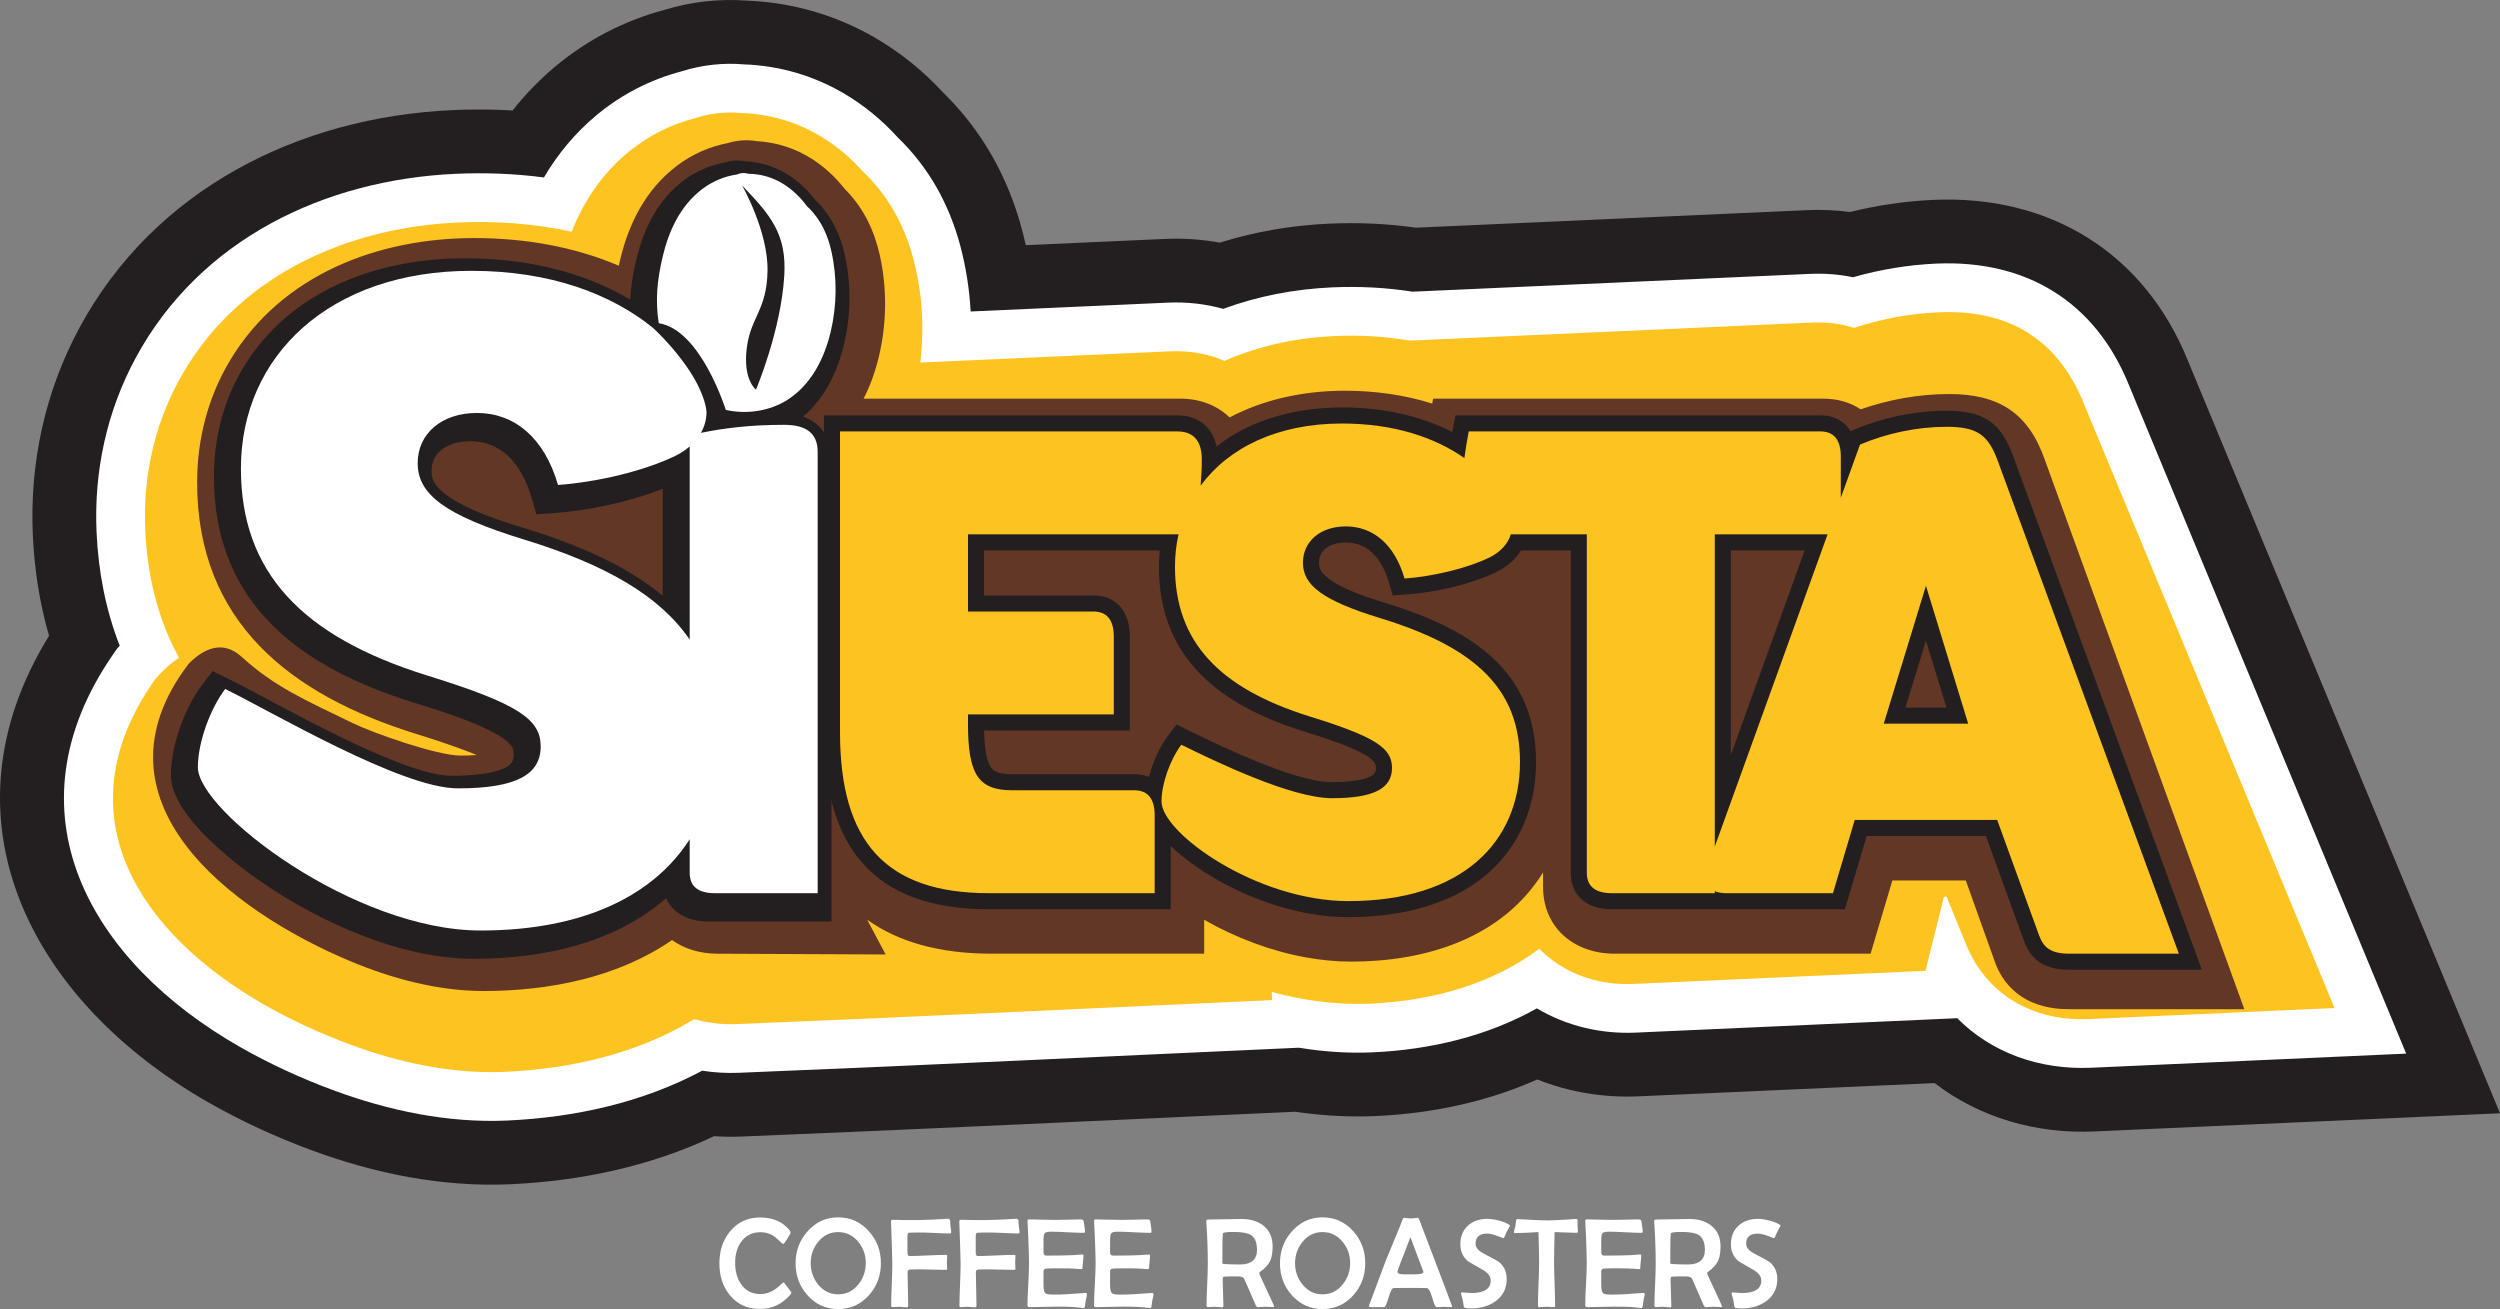 <?xml version="1.0" encoding="UTF-8" standalone="no"?> <svg xmlns:xlink="http://www.w3.org/1999/xlink" xmlns="http://www.w3.org/2000/svg" fill="none" fill-rule="evenodd" stroke="black" stroke-width="0.501" stroke-linejoin="bevel" stroke-miterlimit="10" font-family="Times New Roman" font-size="16" style="font-variant-ligatures:none" overflow="visible" width="225pt" height="117.815pt" viewBox="0 -117.75 225 117.815"><rect x="0" y="-117.75" width="225" height="117.815" fill="#808080" stroke="none"/><defs> </defs><g id="Layer 1" transform="scale(1 -1)"><g id="Group" stroke="none"><path d="M 46.135,107.809 C 47.286,109.27 48.586,110.61 50.025,111.808 C 52.868,114.173 56.2,115.9 59.772,116.853 C 62.197,117.603 64.761,117.887 67.291,117.689 C 71.34,117.525 75.289,116.377 78.79,114.332 C 81.069,113.002 83.131,111.328 84.915,109.386 C 88.367,106.012 90.701,101.839 91.954,97.183 C 92.087,96.687 92.209,96.187 92.321,95.686 L 104.864,96.247 C 106.509,96.321 108.163,96.212 109.782,95.913 C 112.967,96.913 116.287,97.473 119.622,97.622 C 122.229,97.739 124.848,97.626 127.432,97.259 L 162.672,98.838 C 163.949,98.895 165.23,98.839 166.496,98.668 C 168.95,99.276 171.464,99.648 173.989,99.761 C 184.442,100.229 192.972,95.027 196.9,85.312 L 225,17.555 L 188.475,15.919 C 183.29,15.686 178.182,17.147 174.112,20.273 L 147.467,19.079 C 144.357,18.939 141.235,19.449 138.354,20.597 C 133.79,18.563 128.802,17.529 123.815,17.306 C 121.588,17.206 119.352,17.317 117.143,17.614 C 116.955,17.64 116.766,17.667 116.578,17.694 C 100.041,16.954 83.563,16.138 66.74,15.461 C 65.915,15.429 65.088,15.439 64.265,15.495 C 58.544,12.773 52.212,11.449 45.899,11.166 C 39.805,10.893 33.722,12.129 28.023,14.236 C 24.821,15.42 21.705,16.852 18.739,18.545 C 2.773,27.658 -5.768,44.019 4.414,60.529 C 3.561,63.476 3.092,66.521 2.954,69.598 C 2.663,76.094 4.058,82.525 7.153,88.255 C 13.889,100.726 26.901,107.222 40.746,107.842 C 42.541,107.923 44.341,107.914 46.135,107.809 Z" fill="#231f20" marker-start="none" marker-end="none"></path><path d="M 10.774,59.635 C 9.503,62.886 8.848,66.329 8.69,69.855 C 8.445,75.314 9.603,80.709 12.204,85.526 C 17.975,96.21 29.205,101.577 41.003,102.106 C 43.655,102.225 46.323,102.126 48.956,101.779 C 50.197,103.898 51.774,105.793 53.698,107.394 C 55.931,109.252 58.553,110.602 61.364,111.335 C 63.16,111.905 65.069,112.118 66.947,111.956 C 70.098,111.847 73.171,110.965 75.895,109.374 C 77.724,108.306 79.371,106.956 80.791,105.387 C 83.568,102.715 85.409,99.407 86.409,95.691 C 86.934,93.74 87.249,91.733 87.356,89.716 L 105.121,90.512 C 106.802,90.587 108.481,90.405 110.092,89.953 C 113.223,91.111 116.546,91.737 119.879,91.886 C 122.301,91.994 124.737,91.876 127.133,91.498 L 162.93,93.102 C 164.215,93.159 165.509,93.061 166.769,92.799 C 169.203,93.492 171.72,93.912 174.246,94.025 C 182.324,94.386 188.556,90.633 191.596,83.113 L 216.557,22.924 L 188.218,21.654 C 183.514,21.444 179.211,23.025 176.151,26.112 L 147.21,24.814 C 144.085,24.675 140.967,25.412 138.319,26.998 C 133.842,24.479 128.682,23.271 123.558,23.042 C 121.672,22.957 119.779,23.053 117.909,23.305 C 117.571,23.35 117.233,23.401 116.896,23.456 C 99.965,22.698 83.532,21.884 66.509,21.199 C 65.402,21.154 64.291,21.215 63.197,21.387 C 57.827,18.512 51.699,17.173 45.642,16.902 C 40.322,16.664 34.986,17.783 30.015,19.622 C 27.109,20.696 24.276,21.996 21.585,23.532 C 8.091,31.233 0.337,44.656 10.213,58.908 L 10.522,59.353 L 10.774,59.635 Z" fill="#ffffff" marker-start="none" marker-end="none"></path><path d="M 62.479,26.028 C 57.4,22.926 51.353,21.549 45.446,21.284 C 40.724,21.073 35.947,22.104 31.536,23.735 C 28.86,24.725 26.237,25.927 23.759,27.341 C 12.678,33.666 5.416,44.293 13.819,56.41 L 13.972,56.632 L 14.152,56.833 C 14.752,57.504 15.41,58.081 16.107,58.548 C 14.341,61.79 13.271,65.598 13.072,70.051 C 12.863,74.719 13.839,79.322 16.064,83.441 C 21.088,92.743 30.953,97.265 41.2,97.724 C 44.628,97.877 48.094,97.631 51.45,96.895 C 52.525,99.626 54.167,102.078 56.504,104.022 C 58.272,105.494 60.355,106.556 62.584,107.12 C 63.899,107.554 65.302,107.71 66.68,107.576 C 69.145,107.51 71.551,106.831 73.684,105.586 C 75.169,104.719 76.499,103.615 77.641,102.331 C 79.905,100.193 81.368,97.545 82.174,94.551 C 82.997,91.491 83.21,88.267 82.823,85.121 L 105.317,86.13 C 107.02,86.206 108.688,85.924 110.209,85.271 C 113.311,86.638 116.691,87.352 120.075,87.504 C 122.345,87.606 124.631,87.483 126.87,87.095 L 163.126,88.72 C 164.406,88.777 165.672,88.624 166.874,88.244 C 169.317,89.046 171.882,89.528 174.442,89.643 C 180.697,89.923 185.173,87.297 187.545,81.432 L 210.108,27.026 L 188.021,26.036 C 182.93,25.808 178.599,28.275 176.792,33.135 L 175.189,37.056 L 174.954,37.045 L 173.291,30.374 L 147.013,29.196 C 143.654,29.046 140.62,30.226 138.541,32.366 C 134.287,29.169 128.854,27.67 123.362,27.424 C 121.736,27.351 120.106,27.435 118.495,27.652 C 117.142,27.834 115.79,28.111 114.456,28.472 L 114.488,27.739 C 98.129,27.006 82.559,26.234 66.332,25.582 C 65.027,25.529 63.722,25.671 62.479,26.028 Z" fill="#fdc321" marker-start="none" marker-end="none"></path><path d="M 77.725,81.871 L 106.221,81.871 C 108.049,81.871 109.566,81.243 110.662,80.183 C 113.789,81.834 117.403,82.584 121.025,82.584 C 123.694,82.584 126.369,82.228 128.897,81.428 L 128.983,81.871 L 164.087,81.871 C 165.404,81.871 166.541,81.521 167.462,80.91 C 170.011,81.803 172.751,82.287 175.433,82.287 C 179.846,82.287 182.54,80.614 184.018,76.412 L 201.99,26.925 L 186.152,26.925 C 182.941,26.925 180.4,28.387 179.416,31.53 L 176.921,38.508 L 170.312,38.508 L 168.353,31.917 L 145.327,31.917 C 141.707,31.917 138.873,34.21 138.873,37.955 L 138.873,39.228 C 135.191,33.304 128.315,31.205 121.619,31.205 C 120.254,31.205 118.89,31.339 117.548,31.581 C 114.399,32.149 111.204,33.348 108.375,34.97 L 108.375,31.917 L 89.275,31.917 C 84.549,31.917 80.826,32.982 78.044,34.979 L 79.708,31.848 L 64.585,31.917 C 63.014,31.917 61.59,32.349 60.483,33.145 C 55.654,29.805 49.487,28.559 43.507,28.559 C 39.385,28.559 35.205,29.693 31.427,31.286 C 20.669,35.822 7.636,45.746 16.979,58.008 C 18.319,59.381 20.049,60.184 21.74,58.642 C 24.73,55.915 27.45,54.761 31.737,52.674 C 33.67,51.734 39.356,49.747 41.456,49.747 C 41.763,49.747 42.316,49.757 42.915,49.795 C 40.961,50.607 38.291,51.439 37.422,51.709 C 26.153,55.213 17.742,61.755 17.742,74.332 C 17.742,78.21 18.707,81.983 20.705,85.316 C 25.332,93.035 34.005,96.324 42.686,96.324 C 47.143,96.324 51.63,95.571 55.694,93.833 C 55.724,93.979 55.756,94.125 55.789,94.269 C 56.563,97.62 58.127,100.71 60.914,102.825 C 62.269,103.854 63.849,104.56 65.518,104.876 C 66.352,105.135 67.239,105.194 68.105,105.047 C 69.883,104.947 71.604,104.397 73.106,103.427 C 74.222,102.707 75.195,101.801 76.013,100.76 C 76.054,100.72 76.095,100.679 76.136,100.637 C 77.738,98.985 78.692,96.996 79.187,94.764 C 79.849,91.778 79.807,88.628 79.098,85.655 C 78.785,84.34 78.332,83.061 77.725,81.871 Z" fill="#623726" marker-start="none" marker-end="none"></path><path d="M 109.49,77.575 C 112.632,80.037 116.723,81.08 120.768,81.08 C 124.196,81.08 127.66,80.435 130.704,78.865 C 130.725,78.976 130.745,79.087 130.767,79.198 L 130.994,80.368 L 163.83,80.368 C 165.123,80.368 166.026,79.818 166.554,78.946 L 166.834,79.065 C 169.433,80.17 172.348,80.783 175.177,80.783 C 178.428,80.783 180.036,79.821 181.164,76.749 L 198.169,30.472 L 186.242,30.472 C 184.247,30.472 182.848,31.168 182.152,33.087 L 178.734,42.508 L 168.002,42.508 L 166.044,35.917 L 145.069,35.917 C 142.983,35.917 141.368,36.987 141.368,39.203 L 141.368,68.215 L 136.894,68.215 C 136.38,67.378 135.6,66.724 134.704,66.284 C 132.36,65.135 129.119,64.427 126.511,64.241 L 125.344,64.157 L 125.019,65.282 C 124.466,67.202 123.294,68.927 121.125,68.927 C 119.967,68.927 118.711,68.433 118.711,67.107 C 118.711,66.968 118.725,66.829 118.761,66.694 C 119.179,65.147 123.363,63.892 124.635,63.503 C 131.988,61.25 138.244,57.649 138.244,49.178 C 138.244,46.778 137.715,44.423 136.518,42.33 C 133.435,36.938 127.204,35.205 121.362,35.205 C 120.161,35.205 118.961,35.324 117.78,35.537 C 114.302,36.165 110.738,37.659 107.819,39.648 C 107.103,40.136 106.195,40.816 105.366,41.61 L 105.366,35.917 L 89.018,35.917 C 78.467,35.917 74.155,41.658 74.155,51.849 L 74.155,80.368 L 105.964,80.368 C 107.927,80.368 109.128,79.249 109.49,77.575 Z M 103.408,47.836 C 103.77,49.219 104.414,50.61 105.169,51.6 L 105.889,52.545 L 106.955,52.022 C 109.087,50.977 111.233,49.961 113.441,49.084 C 115.205,48.382 117.975,47.358 119.878,47.358 C 120.613,47.358 123.319,47.417 123.752,48.22 C 123.819,48.344 123.835,48.505 123.835,48.643 C 123.835,48.74 123.828,48.842 123.8,48.935 C 123.462,50.094 118.402,51.592 117.43,51.894 C 109.96,54.216 104.302,58.377 104.302,66.751 C 104.302,67.24 104.325,67.728 104.373,68.215 L 88.564,68.215 L 88.564,64.16 L 98.399,64.16 C 100.616,64.16 101.685,62.545 101.685,60.458 L 101.685,52.006 L 88.569,52.006 C 88.59,50.854 88.71,49.018 89.394,48.453 C 89.809,48.111 90.589,48.07 91.097,48.07 L 102.08,48.07 C 102.58,48.07 103.023,47.988 103.408,47.836 Z M 173.336,60.092 L 171.491,54.067 L 175.182,54.067 L 173.336,60.092 Z M 155.777,49.816 L 162.423,68.215 L 155.777,68.215 L 155.777,49.816 Z" fill="#231f20" marker-start="none" marker-end="none"></path><path d="M 173.336,65.03 L 177.136,52.621 L 169.537,52.621 L 173.336,65.03 Z M 108.055,74.037 C 108.123,74.858 108.161,75.666 108.161,76.429 C 108.161,78.091 107.389,78.922 105.964,78.922 L 75.601,78.922 L 75.601,51.849 C 75.601,41.994 79.697,37.363 89.018,37.363 L 103.92,37.363 L 103.92,44.369 C 103.92,45.912 103.267,46.625 102.08,46.625 L 91.097,46.625 C 88.009,46.625 87.119,48.109 87.119,52.621 L 87.119,53.452 L 100.24,53.452 L 100.24,60.458 C 100.24,62.002 99.586,62.714 98.399,62.714 L 87.119,62.714 L 87.119,69.66 L 106.069,69.66 C 105.857,68.731 105.748,67.759 105.748,66.751 C 105.748,60.042 109.666,55.827 117.859,53.274 C 123.796,51.433 125.28,50.425 125.28,48.643 C 125.28,46.803 123.677,45.912 119.878,45.912 C 116.197,45.912 109.346,49.24 106.318,50.724 C 105.368,49.477 104.537,47.281 104.537,45.618 C 104.537,42.768 113.109,36.651 121.362,36.651 C 131.633,36.651 136.798,41.994 136.798,49.178 C 136.798,55.649 132.939,59.449 124.212,62.12 C 118.987,63.723 117.265,65.089 117.265,67.107 C 117.265,69.007 118.809,70.373 121.125,70.373 C 123.559,70.373 125.518,68.77 126.409,65.683 C 128.902,65.861 131.989,66.573 134.067,67.583 C 135.07,68.084 135.723,68.83 135.972,69.66 L 142.813,69.66 L 142.813,39.203 C 142.813,38.016 143.526,37.363 145.069,37.363 L 154.331,37.363 L 154.331,37.543 C 154.613,37.426 154.956,37.363 155.347,37.363 L 164.965,37.363 L 166.924,43.953 L 179.748,43.953 L 183.511,33.58 C 183.914,32.468 184.58,31.917 186.242,31.917 L 196.097,31.917 L 179.807,76.25 C 178.94,78.612 177.967,79.338 175.177,79.338 C 172.505,79.338 169.774,78.744 167.399,77.735 L 165.671,72.95 L 165.671,76.666 C 165.671,78.21 165.018,78.922 163.83,78.922 L 132.186,78.922 C 132.038,78.157 131.904,77.347 131.794,76.524 C 129.114,78.397 125.429,79.634 120.768,79.634 C 115.002,79.634 110.566,77.467 108.055,74.037 Z M 154.331,41.56 L 154.331,69.66 L 164.482,69.66 L 154.331,41.56 Z" fill="#fdc321" marker-start="none" marker-end="none"></path><path d="M 56.718,90.786 C 56.776,91.933 56.961,93.069 57.241,94.279 C 57.888,97.08 59.158,99.715 61.494,101.487 C 62.596,102.324 63.89,102.89 65.253,103.124 C 65.807,103.321 66.405,103.361 66.984,103.24 C 68.405,103.185 69.782,102.76 70.981,101.985 C 71.921,101.379 72.734,100.605 73.41,99.717 C 73.473,99.658 73.535,99.599 73.596,99.536 C 74.891,98.2 75.638,96.597 76.038,94.794 C 76.622,92.157 76.584,89.369 75.957,86.743 C 75.369,84.277 74.217,81.909 72.288,80.261 C 73.819,79.678 74.838,78.42 74.838,76.374 L 74.838,34.817 L 63.738,34.817 C 61.997,34.817 60.552,35.525 59.948,36.919 C 55.337,32.852 48.824,31.458 42.66,31.458 C 38.861,31.458 34.978,32.532 31.497,33.999 C 27.624,35.633 23.728,37.964 20.506,40.67 C 18.608,42.264 15.38,45.293 15.38,47.982 C 15.38,50.626 16.619,54.052 18.216,56.149 L 19.132,57.35 L 20.488,56.686 C 21.951,55.968 23.395,55.174 24.835,54.409 C 26.727,53.406 28.625,52.413 30.551,51.475 C 32.946,50.31 37.966,47.929 40.61,47.929 C 41.71,47.929 45.455,48.003 46.1,49.201 C 46.206,49.398 46.233,49.642 46.233,49.862 C 46.233,50.011 46.221,50.165 46.179,50.309 C 45.681,52.015 38.703,54.058 37.276,54.502 C 27.027,57.689 19.254,63.379 19.254,74.873 C 19.254,78.322 20.103,81.677 21.882,84.644 C 26.071,91.633 34.007,94.506 41.84,94.506 C 47.017,94.506 52.268,93.431 56.718,90.786 Z M 59.643,73.763 C 56.603,72.545 52.858,71.784 49.761,71.563 L 48.276,71.457 L 47.864,72.887 C 47.077,75.611 45.404,78.036 42.332,78.036 C 40.64,78.036 38.84,77.289 38.84,75.365 C 38.84,75.158 38.861,74.952 38.915,74.752 C 39.517,72.524 45.297,70.798 47.135,70.235 C 51.401,68.927 56.067,67.09 59.643,64.14 L 59.643,73.763 Z" fill="#231f20" marker-start="none" marker-end="none"></path><path d="M 73.59,77.082 C 73.59,78.744 72.581,79.516 70.562,79.516 C 67.468,79.516 65.111,79.212 63.083,78.791 C 63.414,79.377 63.587,80.014 63.587,80.665 C 63.587,80.665 63.565,82.043 62.109,84.297 C 60.674,86.518 58.787,88.224 58.732,88.273 C 54.967,91.304 49.515,93.375 42.43,93.375 C 29.719,93.375 21.683,85.749 21.683,75.581 C 21.683,66.314 27.095,60.492 38.411,56.966 C 46.612,54.424 48.662,53.03 48.662,50.57 C 48.662,48.027 46.448,46.797 41.2,46.797 C 36.115,46.797 24.451,53.692 20.268,55.742 C 18.956,54.02 17.808,50.986 17.808,48.69 C 17.808,44.754 31.851,34.005 43.249,34.005 C 52.586,34.005 58.868,37.202 62.072,42.216 L 62.072,39.203 C 62.072,38.016 62.784,37.363 64.328,37.363 L 73.59,37.363 L 73.59,77.082 Z M 65.321,80.857 C 67.201,80.438 69.263,80.74 70.881,81.772 C 73.009,83.13 74.189,85.488 74.759,87.877 C 75.32,90.232 75.356,92.739 74.832,95.104 C 74.507,96.572 73.922,97.874 72.865,98.964 C 72.788,99.042 72.709,99.114 72.629,99.187 C 72.063,99.958 71.379,100.628 70.573,101.148 C 69.605,101.773 68.49,102.099 67.342,102.114 C 67.295,102.125 67.248,102.137 67.2,102.147 C 66.897,102.211 66.595,102.171 66.332,102.048 C 65.196,101.885 64.111,101.426 63.195,100.73 C 61.215,99.228 60.169,96.94 59.622,94.573 C 59.146,92.51 58.964,90.762 59.288,88.662 C 63.082,88.076 65.319,80.863 65.321,80.857 Z M 66.789,101.059 C 66.789,101.059 69.146,96.933 69.077,93.362 C 69.008,89.791 67.551,89.236 67.205,86.393 C 66.858,83.55 68.037,82.683 68.037,82.683 C 68.037,82.683 70.284,87.958 70.585,92.943 C 70.812,96.698 69.35,98.385 66.789,101.059 Z M 62.072,77.571 L 62.072,60.183 C 59.41,64.091 54.555,66.929 47.185,69.184 C 39.969,71.398 37.591,73.284 37.591,76.072 C 37.591,78.697 39.723,80.583 42.922,80.583 C 46.284,80.583 48.99,78.368 50.22,74.104 C 53.664,74.35 57.928,75.334 60.798,76.729 C 61.283,76.971 61.709,77.255 62.072,77.571 Z" fill="#ffffff" marker-start="none" marker-end="none"></path><path d="M 97.823,1.245 C 97.823,1.186 97.808,1.099 97.779,0.985 C 97.744,0.841 97.723,0.755 97.716,0.724 C 97.706,0.59 97.679,0.39 97.637,0.131 C 97.619,0.064 97.57,0.029 97.491,0.029 C 97.454,0.029 97.383,0.036 97.278,0.052 C 96.816,0.119 96.101,0.154 95.135,0.154 C 94.861,0.154 94.449,0.146 93.898,0.131 C 93.346,0.115 92.933,0.108 92.66,0.108 C 92.536,0.108 92.474,0.161 92.474,0.271 C 92.474,0.691 92.497,1.322 92.543,2.165 C 92.589,3.007 92.612,3.639 92.612,4.06 C 92.612,4.486 92.589,5.284 92.543,6.452 C 92.536,6.752 92.514,7.199 92.48,7.797 L 92.474,7.876 C 92.47,7.962 92.518,8.004 92.62,8.004 C 92.883,8.004 93.277,7.997 93.804,7.981 C 94.328,7.968 94.724,7.96 94.985,7.96 C 95.237,7.96 95.613,7.968 96.115,7.981 C 96.617,7.997 96.993,8.004 97.245,8.004 C 97.422,8.004 97.518,7.951 97.531,7.841 C 97.609,7.349 97.65,7.042 97.65,6.923 C 97.65,6.836 97.609,6.794 97.527,6.794 C 97.208,6.794 96.724,6.811 96.078,6.846 C 95.431,6.881 94.945,6.898 94.618,6.898 C 94.311,6.898 94.117,6.856 94.036,6.773 C 93.955,6.69 93.915,6.487 93.915,6.158 L 93.915,5.318 C 93.915,5.088 93.921,4.955 93.932,4.917 C 93.965,4.799 94.063,4.742 94.225,4.742 C 94.269,4.742 94.332,4.744 94.415,4.748 C 94.501,4.748 94.565,4.748 94.607,4.748 C 95.34,4.748 95.999,4.761 96.584,4.788 C 96.812,4.796 97.084,4.815 97.394,4.846 C 97.473,4.853 97.512,4.819 97.512,4.744 C 97.512,4.623 97.498,4.438 97.47,4.189 C 97.441,3.941 97.427,3.754 97.427,3.629 C 97.427,3.56 97.371,3.527 97.258,3.527 C 97.214,3.527 97.047,3.541 96.758,3.566 C 96.549,3.589 96.076,3.601 95.343,3.601 C 94.724,3.601 94.332,3.593 94.169,3.578 C 94.019,3.568 93.932,3.489 93.909,3.343 C 93.913,3.37 93.915,3.226 93.915,2.913 L 93.915,2.083 C 93.915,1.695 93.975,1.452 94.095,1.355 C 94.188,1.276 94.422,1.237 94.797,1.237 L 95.416,1.243 C 95.679,1.243 96.415,1.289 97.627,1.382 L 97.711,1.387 C 97.787,1.395 97.823,1.347 97.823,1.245 Z M 71.224,1.406 C 71.224,1.362 71.187,1.297 71.116,1.216 C 70.384,0.369 69.477,-0.054 68.396,-0.054 C 67.27,-0.054 66.367,0.358 65.692,1.178 C 65.06,1.945 64.745,2.899 64.745,4.049 C 64.745,5.195 65.066,6.156 65.709,6.928 C 66.393,7.76 67.297,8.177 68.421,8.177 C 69.56,8.177 70.44,7.793 71.064,7.025 C 71.124,6.946 71.154,6.879 71.154,6.826 C 71.154,6.763 71.055,6.575 70.855,6.262 C 70.655,5.949 70.534,5.791 70.492,5.791 C 70.444,5.791 70.328,5.884 70.148,6.067 C 69.927,6.293 69.717,6.462 69.521,6.575 C 69.199,6.759 68.841,6.851 68.451,6.851 C 67.707,6.851 67.129,6.569 66.717,6.002 C 66.347,5.495 66.163,4.857 66.163,4.087 C 66.163,3.318 66.346,2.675 66.71,2.156 C 67.124,1.574 67.7,1.283 68.44,1.283 C 68.808,1.283 69.164,1.376 69.506,1.558 C 69.731,1.677 69.962,1.848 70.194,2.069 C 70.39,2.252 70.496,2.344 70.515,2.344 C 70.538,2.344 70.661,2.196 70.886,1.898 C 71.11,1.6 71.224,1.438 71.224,1.406 Z M 79.28,4.06 C 79.28,2.946 78.922,1.987 78.21,1.184 C 77.468,0.352 76.544,-0.065 75.441,-0.065 C 74.335,-0.065 73.41,0.35 72.673,1.178 C 71.96,1.977 71.602,2.937 71.602,4.06 C 71.602,5.168 71.963,6.127 72.684,6.934 C 73.426,7.77 74.346,8.189 75.441,8.189 C 76.54,8.189 77.462,7.77 78.204,6.934 C 78.921,6.131 79.28,5.172 79.28,4.06 Z M 77.92,4.075 C 77.92,4.811 77.691,5.451 77.234,5.997 C 76.754,6.575 76.152,6.863 75.428,6.863 C 74.711,6.863 74.114,6.571 73.637,5.985 C 73.187,5.438 72.963,4.794 72.963,4.06 C 72.963,3.328 73.187,2.686 73.637,2.139 C 74.114,1.552 74.711,1.26 75.428,1.26 C 76.154,1.26 76.759,1.552 77.24,2.139 C 77.693,2.686 77.92,3.333 77.92,4.075 Z M 85.611,6.844 C 85.611,6.773 85.571,6.736 85.492,6.736 C 85.2,6.736 84.719,6.754 84.051,6.788 C 83.428,6.819 82.946,6.83 82.61,6.823 L 82.199,6.817 C 81.935,6.813 81.795,6.807 81.781,6.8 C 81.707,6.771 81.668,6.652 81.668,6.446 L 81.668,5.09 C 81.668,4.834 81.722,4.707 81.832,4.707 C 82.197,4.707 82.746,4.725 83.48,4.759 C 84.214,4.794 84.763,4.811 85.129,4.811 C 85.207,4.811 85.248,4.78 85.248,4.721 C 85.248,4.656 85.242,4.561 85.233,4.434 C 85.223,4.308 85.219,4.214 85.219,4.149 C 85.219,4.081 85.223,3.977 85.23,3.839 C 85.238,3.703 85.242,3.599 85.242,3.532 C 85.242,3.485 85.202,3.464 85.123,3.464 C 84.864,3.464 84.47,3.47 83.943,3.485 C 83.415,3.501 83.019,3.508 82.756,3.508 C 82.272,3.508 81.997,3.504 81.934,3.497 C 81.765,3.478 81.68,3.409 81.68,3.289 C 81.68,2.953 81.689,2.448 81.709,1.773 C 81.728,1.101 81.737,0.596 81.737,0.26 C 81.737,0.146 81.693,0.09 81.603,0.09 C 81.528,0.09 81.417,0.1 81.269,0.115 C 81.121,0.133 81.007,0.142 80.929,0.142 C 80.865,0.142 80.767,0.136 80.636,0.125 C 80.506,0.113 80.408,0.108 80.345,0.108 C 80.25,0.108 80.204,0.148 80.204,0.231 C 80.204,0.648 80.222,1.274 80.256,2.111 C 80.291,2.947 80.308,3.574 80.308,3.99 C 80.308,4.377 80.27,5.634 80.192,7.763 L 80.192,7.835 C 80.189,7.914 80.235,7.959 80.333,7.97 C 80.363,7.97 80.602,7.964 81.048,7.953 C 81.638,7.941 82.183,7.939 82.685,7.947 C 83.365,7.955 84.229,7.993 85.279,8.062 C 85.421,8.073 85.501,8.01 85.521,7.876 C 85.517,7.774 85.524,7.618 85.543,7.411 C 85.588,7.121 85.611,6.93 85.611,6.844 Z M 91.757,6.844 C 91.757,6.773 91.717,6.736 91.638,6.736 C 91.347,6.736 90.866,6.754 90.197,6.788 C 89.575,6.819 89.092,6.83 88.756,6.823 L 88.345,6.817 C 88.082,6.813 87.942,6.807 87.928,6.8 C 87.853,6.771 87.815,6.652 87.815,6.446 L 87.815,5.09 C 87.815,4.834 87.868,4.707 87.978,4.707 C 88.343,4.707 88.893,4.725 89.626,4.759 C 90.361,4.794 90.91,4.811 91.275,4.811 C 91.354,4.811 91.394,4.78 91.394,4.721 C 91.394,4.656 91.388,4.561 91.379,4.434 C 91.369,4.308 91.365,4.214 91.365,4.149 C 91.365,4.081 91.369,3.977 91.377,3.839 C 91.384,3.703 91.388,3.599 91.388,3.532 C 91.388,3.485 91.348,3.464 91.269,3.464 C 91.01,3.464 90.616,3.47 90.09,3.485 C 89.561,3.501 89.165,3.508 88.902,3.508 C 88.418,3.508 88.143,3.504 88.08,3.497 C 87.911,3.478 87.826,3.409 87.826,3.289 C 87.826,2.953 87.836,2.448 87.855,1.773 C 87.874,1.101 87.884,0.596 87.884,0.26 C 87.884,0.146 87.84,0.09 87.75,0.09 C 87.674,0.09 87.563,0.1 87.415,0.115 C 87.267,0.133 87.154,0.142 87.075,0.142 C 87.012,0.142 86.914,0.136 86.783,0.125 C 86.652,0.113 86.554,0.108 86.491,0.108 C 86.397,0.108 86.35,0.148 86.35,0.231 C 86.35,0.648 86.368,1.274 86.402,2.111 C 86.437,2.947 86.454,3.574 86.454,3.99 C 86.454,4.377 86.416,5.634 86.339,7.763 L 86.339,7.835 C 86.335,7.914 86.381,7.959 86.479,7.97 C 86.51,7.97 86.748,7.964 87.194,7.953 C 87.784,7.941 88.33,7.939 88.831,7.947 C 89.511,7.955 90.376,7.993 91.425,8.062 C 91.567,8.073 91.648,8.01 91.667,7.876 C 91.663,7.774 91.671,7.618 91.69,7.411 C 91.734,7.121 91.757,6.93 91.757,6.844 Z M 103.815,1.245 C 103.815,1.186 103.8,1.099 103.771,0.985 C 103.736,0.841 103.715,0.755 103.708,0.724 C 103.698,0.59 103.671,0.39 103.629,0.131 C 103.611,0.064 103.562,0.029 103.483,0.029 C 103.446,0.029 103.375,0.036 103.27,0.052 C 102.809,0.119 102.094,0.154 101.127,0.154 C 100.853,0.154 100.441,0.146 99.89,0.131 C 99.339,0.115 98.926,0.108 98.653,0.108 C 98.528,0.108 98.466,0.161 98.466,0.271 C 98.466,0.691 98.489,1.322 98.535,2.165 C 98.581,3.007 98.605,3.639 98.605,4.06 C 98.605,4.486 98.581,5.284 98.535,6.452 C 98.528,6.752 98.507,7.199 98.472,7.797 L 98.466,7.876 C 98.462,7.962 98.51,8.004 98.612,8.004 C 98.875,8.004 99.269,7.997 99.796,7.981 C 100.321,7.968 100.716,7.96 100.978,7.96 C 101.229,7.96 101.606,7.968 102.107,7.981 C 102.609,7.997 102.986,8.004 103.237,8.004 C 103.414,8.004 103.51,7.951 103.523,7.841 C 103.602,7.349 103.642,7.042 103.642,6.923 C 103.642,6.836 103.602,6.794 103.52,6.794 C 103.201,6.794 102.716,6.812 102.07,6.846 C 101.423,6.881 100.937,6.898 100.61,6.898 C 100.303,6.898 100.109,6.856 100.028,6.773 C 99.948,6.691 99.907,6.486 99.907,6.158 L 99.907,5.318 C 99.907,5.088 99.913,4.955 99.925,4.917 C 99.957,4.799 100.055,4.742 100.217,4.742 C 100.261,4.742 100.324,4.744 100.407,4.748 C 100.493,4.748 100.557,4.748 100.599,4.748 C 101.333,4.748 101.992,4.761 102.576,4.788 C 102.805,4.796 103.076,4.815 103.387,4.846 C 103.466,4.853 103.504,4.819 103.504,4.744 C 103.504,4.623 103.49,4.438 103.462,4.189 C 103.433,3.941 103.42,3.754 103.42,3.629 C 103.42,3.56 103.364,3.527 103.25,3.527 C 103.206,3.527 103.039,3.541 102.751,3.566 C 102.542,3.589 102.069,3.601 101.335,3.601 C 100.716,3.601 100.324,3.593 100.161,3.578 C 100.011,3.568 99.925,3.489 99.901,3.343 C 99.905,3.37 99.907,3.226 99.907,2.913 L 99.907,2.083 C 99.907,1.695 99.967,1.452 100.088,1.355 C 100.18,1.276 100.414,1.237 100.789,1.237 L 101.408,1.243 C 101.671,1.243 102.407,1.289 103.62,1.382 L 103.704,1.387 C 103.779,1.395 103.815,1.347 103.815,1.245 Z M 114.675,0.152 C 114.675,0.123 114.644,0.108 114.585,0.108 C 114.513,0.108 114.404,0.113 114.258,0.125 C 114.112,0.136 114.002,0.142 113.931,0.142 C 113.852,0.142 113.736,0.136 113.58,0.125 C 113.424,0.113 113.307,0.108 113.228,0.108 C 113.142,0.108 113.076,0.156 113.03,0.25 C 112.909,0.506 112.565,1.295 111.996,2.619 C 111.941,2.755 111.804,2.838 111.587,2.869 C 111.539,2.872 111.368,2.875 111.078,2.875 C 110.561,2.875 110.256,2.867 110.158,2.851 C 110.079,2.84 110.041,2.745 110.041,2.565 C 110.041,2.302 110.052,1.908 110.075,1.383 C 110.098,0.861 110.11,0.469 110.11,0.21 C 110.11,0.131 110.073,0.09 109.998,0.09 C 109.923,0.09 109.81,0.1 109.658,0.115 C 109.507,0.133 109.391,0.142 109.313,0.142 C 109.249,0.142 109.151,0.136 109.02,0.125 C 108.89,0.114 108.792,0.108 108.728,0.108 C 108.634,0.108 108.588,0.15 108.588,0.236 C 108.588,0.654 108.607,1.279 108.646,2.116 C 108.684,2.951 108.703,3.578 108.703,3.994 C 108.703,5.18 108.659,6.446 108.571,7.789 L 108.565,7.879 C 108.561,7.955 108.64,7.993 108.801,7.993 C 109.124,7.993 109.608,8.001 110.252,8.018 C 110.895,8.035 111.378,8.043 111.697,8.043 C 112.531,8.043 113.199,7.845 113.703,7.447 C 114.258,7.007 114.536,6.385 114.536,5.578 C 114.536,5.021 114.462,4.584 114.312,4.263 C 114.154,3.927 113.862,3.606 113.435,3.301 C 113.364,3.253 113.33,3.205 113.33,3.161 C 113.33,3.109 113.553,2.609 114.002,1.662 C 114.45,0.717 114.675,0.213 114.675,0.152 Z M 113.13,5.259 C 113.13,5.939 112.934,6.393 112.544,6.621 C 112.256,6.79 111.735,6.875 110.986,6.875 C 110.377,6.875 110.067,6.826 110.058,6.729 C 110.031,6.525 110.017,5.983 110.017,5.101 L 110.017,4.025 C 110.029,4.018 110.054,4.01 110.09,4.002 C 110.158,3.994 110.269,3.987 110.423,3.976 C 110.779,3.956 111.165,3.946 111.578,3.946 C 112.613,3.946 113.13,4.385 113.13,5.259 Z M 122.873,4.06 C 122.873,2.946 122.516,1.987 121.803,1.184 C 121.062,0.352 120.137,-0.065 119.034,-0.065 C 117.928,-0.065 117.004,0.35 116.266,1.178 C 115.553,1.977 115.196,2.937 115.196,4.06 C 115.196,5.168 115.557,6.127 116.277,6.934 C 117.019,7.77 117.939,8.189 119.034,8.189 C 120.133,8.189 121.056,7.77 121.798,6.934 C 122.514,6.131 122.873,5.172 122.873,4.06 Z M 121.513,4.075 C 121.513,4.811 121.284,5.451 120.827,5.997 C 120.347,6.575 119.745,6.863 119.021,6.863 C 118.305,6.863 117.707,6.571 117.23,5.985 C 116.781,5.438 116.556,4.794 116.556,4.06 C 116.556,3.328 116.781,2.686 117.23,2.139 C 117.707,1.552 118.305,1.26 119.021,1.26 C 119.747,1.26 120.352,1.552 120.833,2.139 C 121.286,2.686 121.513,3.333 121.513,4.075 Z M 130.701,0.154 C 130.701,0.123 130.657,0.108 130.566,0.108 C 130.496,0.108 130.39,0.112 130.253,0.119 C 130.115,0.127 130.011,0.131 129.94,0.131 C 129.869,0.131 129.761,0.127 129.617,0.119 C 129.475,0.112 129.367,0.108 129.296,0.108 C 129.193,0.108 129.06,0.392 128.898,0.961 C 128.737,1.529 128.574,1.818 128.407,1.825 C 128.271,1.833 127.915,1.837 127.336,1.837 L 126.46,1.837 C 125.851,1.837 125.504,1.833 125.417,1.825 C 125.284,1.814 125.134,1.524 124.967,0.957 C 124.801,0.39 124.671,0.108 124.581,0.108 L 123.321,0.108 C 123.246,0.108 123.207,0.135 123.207,0.19 C 123.207,0.231 123.235,0.321 123.288,0.459 L 124.693,4.221 C 124.812,4.523 125.171,5.397 125.771,6.842 C 125.878,7.082 126.024,7.443 126.207,7.926 C 126.253,8.07 126.301,8.141 126.355,8.141 C 126.426,8.141 126.533,8.131 126.674,8.114 C 126.814,8.094 126.92,8.085 126.991,8.085 C 127.06,8.085 127.162,8.095 127.3,8.116 C 127.438,8.137 127.54,8.147 127.605,8.147 C 127.638,8.147 127.686,8.08 127.748,7.945 C 127.834,7.733 128.268,6.598 129.048,4.538 C 130.151,1.641 130.701,0.18 130.701,0.154 Z M 128.109,3.28 C 128.074,3.37 127.894,3.852 127.567,4.723 C 127.25,5.568 127.042,6.127 126.939,6.402 C 126.161,4.421 125.772,3.381 125.772,3.289 C 125.772,3.161 125.913,3.088 126.195,3.065 C 126.211,3.061 126.391,3.059 126.741,3.059 L 127.313,3.059 C 127.844,3.059 128.109,3.132 128.109,3.28 Z M 135.904,7.434 C 135.829,7.309 135.725,7.121 135.595,6.869 C 135.552,6.752 135.479,6.587 135.375,6.371 C 135.352,6.338 135.322,6.321 135.285,6.321 C 135.289,6.321 135.109,6.389 134.741,6.523 C 134.376,6.657 134.075,6.725 133.839,6.725 C 133.149,6.725 132.803,6.421 132.803,5.814 C 132.803,5.478 133.045,5.182 133.529,4.93 C 134.342,4.508 134.792,4.263 134.878,4.198 C 135.362,3.812 135.604,3.291 135.604,2.634 C 135.604,1.793 135.272,1.13 134.607,0.646 C 134.01,0.21 133.274,-0.008 132.401,-0.008 C 131.996,-0.008 131.779,0.036 131.748,0.127 C 131.733,0.271 131.7,0.478 131.646,0.753 C 131.618,0.865 131.569,1.034 131.506,1.258 C 131.494,1.293 131.489,1.324 131.489,1.355 C 131.489,1.406 131.517,1.433 131.573,1.433 C 131.664,1.433 131.802,1.424 131.988,1.405 C 132.176,1.385 132.317,1.376 132.411,1.376 C 133.579,1.376 134.163,1.752 134.163,2.504 C 134.163,2.872 133.929,3.191 133.458,3.46 C 132.599,3.948 132.161,4.202 132.142,4.221 C 131.667,4.603 131.431,5.119 131.431,5.764 C 131.431,6.464 131.66,7.023 132.119,7.443 C 132.564,7.849 133.143,8.051 133.854,8.051 C 134.154,8.051 134.499,8.001 134.889,7.903 C 135.314,7.793 135.633,7.663 135.848,7.506 C 135.865,7.492 135.884,7.469 135.904,7.434 Z M 142.012,6.94 C 142.012,6.842 141.977,6.794 141.91,6.794 C 141.804,6.794 141.14,6.817 139.914,6.863 C 139.883,5.718 139.868,4.802 139.868,4.11 C 139.868,3.68 139.883,3.032 139.914,2.167 C 139.944,1.305 139.96,0.657 139.96,0.227 C 139.96,0.148 139.906,0.108 139.797,0.108 C 139.729,0.108 139.628,0.113 139.487,0.125 C 139.349,0.136 139.245,0.142 139.174,0.142 C 139.107,0.142 139.003,0.136 138.865,0.125 C 138.727,0.114 138.623,0.108 138.556,0.108 C 138.461,0.108 138.415,0.154 138.415,0.248 C 138.415,0.676 138.433,1.318 138.467,2.177 C 138.501,3.034 138.519,3.68 138.519,4.11 C 138.519,4.778 138.5,5.697 138.461,6.863 C 137.491,6.802 136.778,6.771 136.327,6.771 C 136.282,6.771 136.259,6.79 136.259,6.826 C 136.259,6.896 136.277,6.992 136.312,7.121 C 136.354,7.286 136.379,7.384 136.386,7.413 C 136.394,7.545 136.421,7.728 136.467,7.96 C 136.486,8.008 136.517,8.033 136.563,8.033 L 136.63,8.028 C 137.958,7.951 138.834,7.912 139.259,7.912 C 139.634,7.912 140.248,7.939 141.099,7.994 C 141.681,8.031 141.924,8.051 141.825,8.051 C 141.924,8.051 141.977,8.016 141.989,7.948 C 141.981,7.989 141.977,7.809 141.977,7.403 C 141.977,7.353 141.983,7.278 141.995,7.175 C 142.006,7.071 142.012,6.994 142.012,6.94 Z M 148.02,1.245 C 148.02,1.186 148.005,1.099 147.976,0.985 C 147.941,0.841 147.92,0.755 147.912,0.724 C 147.903,0.59 147.876,0.39 147.834,0.131 C 147.816,0.064 147.766,0.029 147.688,0.029 C 147.651,0.029 147.58,0.036 147.474,0.052 C 147.013,0.119 146.299,0.154 145.332,0.154 C 145.057,0.154 144.646,0.146 144.095,0.131 C 143.543,0.115 143.13,0.108 142.857,0.108 C 142.733,0.108 142.671,0.161 142.671,0.271 C 142.671,0.691 142.694,1.322 142.74,2.165 C 142.787,3.007 142.809,3.639 142.809,4.06 C 142.809,4.486 142.787,5.284 142.74,6.452 C 142.733,6.752 142.711,7.199 142.676,7.797 L 142.671,7.876 C 142.667,7.962 142.715,8.004 142.817,8.004 C 143.08,8.004 143.474,7.997 144.001,7.981 C 144.525,7.968 144.921,7.96 145.182,7.96 C 145.434,7.96 145.81,7.968 146.312,7.981 C 146.814,7.997 147.19,8.004 147.442,8.004 C 147.618,8.004 147.714,7.951 147.728,7.841 C 147.807,7.349 147.847,7.042 147.847,6.923 C 147.847,6.836 147.807,6.794 147.724,6.794 C 147.405,6.794 146.921,6.812 146.275,6.846 C 145.628,6.881 145.142,6.898 144.815,6.898 C 144.508,6.898 144.314,6.855 144.233,6.773 C 144.152,6.69 144.112,6.486 144.112,6.158 L 144.112,5.318 C 144.112,5.088 144.118,4.955 144.129,4.917 C 144.162,4.799 144.26,4.742 144.421,4.742 C 144.466,4.742 144.529,4.744 144.612,4.748 C 144.698,4.748 144.761,4.748 144.804,4.748 C 145.538,4.748 146.197,4.761 146.78,4.788 C 147.009,4.796 147.28,4.815 147.592,4.846 C 147.67,4.853 147.709,4.819 147.709,4.744 C 147.709,4.623 147.696,4.438 147.666,4.189 C 147.638,3.941 147.624,3.754 147.624,3.629 C 147.624,3.56 147.569,3.527 147.455,3.527 C 147.411,3.527 147.244,3.541 146.956,3.566 C 146.746,3.589 146.273,3.601 145.54,3.601 C 144.921,3.601 144.529,3.593 144.366,3.578 C 144.216,3.568 144.129,3.489 144.106,3.343 C 144.11,3.37 144.112,3.226 144.112,2.913 L 144.112,2.083 C 144.112,1.695 144.172,1.452 144.293,1.355 C 144.385,1.276 144.619,1.237 144.994,1.237 L 145.613,1.243 C 145.876,1.243 146.612,1.289 147.824,1.382 L 147.909,1.387 C 147.984,1.395 148.02,1.347 148.02,1.245 Z M 154.985,0.152 C 154.985,0.123 154.954,0.108 154.895,0.108 C 154.823,0.108 154.714,0.113 154.568,0.125 C 154.422,0.136 154.312,0.142 154.241,0.142 C 154.163,0.142 154.045,0.136 153.89,0.125 C 153.734,0.113 153.617,0.108 153.538,0.108 C 153.452,0.108 153.387,0.156 153.34,0.25 C 153.219,0.506 152.875,1.295 152.306,2.619 C 152.251,2.755 152.114,2.838 151.897,2.869 C 151.849,2.872 151.678,2.875 151.388,2.875 C 150.871,2.875 150.566,2.867 150.468,2.851 C 150.389,2.84 150.351,2.745 150.351,2.565 C 150.351,2.302 150.362,1.908 150.385,1.383 C 150.408,0.861 150.42,0.469 150.42,0.21 C 150.42,0.131 150.383,0.09 150.308,0.09 C 150.233,0.09 150.12,0.1 149.968,0.115 C 149.817,0.133 149.701,0.142 149.623,0.142 C 149.559,0.142 149.461,0.136 149.33,0.125 C 149.2,0.113 149.102,0.108 149.038,0.108 C 148.944,0.108 148.898,0.15 148.898,0.236 C 148.898,0.654 148.917,1.28 148.956,2.116 C 148.994,2.951 149.013,3.578 149.013,3.994 C 149.013,5.18 148.969,6.446 148.881,7.789 L 148.875,7.879 C 148.871,7.955 148.95,7.993 149.111,7.993 C 149.434,7.993 149.919,8.001 150.562,8.018 C 151.205,8.035 151.688,8.043 152.007,8.043 C 152.841,8.043 153.509,7.845 154.013,7.447 C 154.568,7.007 154.847,6.385 154.847,5.578 C 154.847,5.021 154.772,4.584 154.622,4.263 C 154.464,3.927 154.172,3.606 153.745,3.301 C 153.675,3.253 153.64,3.205 153.64,3.161 C 153.64,3.109 153.863,2.609 154.312,1.662 C 154.76,0.717 154.985,0.213 154.985,0.152 Z M 153.44,5.259 C 153.44,5.939 153.244,6.393 152.854,6.621 C 152.566,6.79 152.045,6.875 151.296,6.875 C 150.687,6.875 150.377,6.826 150.368,6.729 C 150.341,6.525 150.328,5.983 150.328,5.101 L 150.328,4.025 C 150.339,4.018 150.364,4.01 150.4,4.002 C 150.468,3.994 150.579,3.987 150.733,3.976 C 151.088,3.956 151.475,3.946 151.888,3.946 C 152.924,3.946 153.44,4.385 153.44,5.259 Z M 160.255,7.434 C 160.181,7.309 160.077,7.121 159.946,6.869 C 159.903,6.752 159.83,6.587 159.727,6.371 C 159.704,6.338 159.673,6.321 159.636,6.321 C 159.64,6.321 159.46,6.389 159.093,6.523 C 158.728,6.657 158.426,6.725 158.189,6.725 C 157.5,6.725 157.154,6.421 157.154,5.814 C 157.154,5.478 157.396,5.182 157.88,4.93 C 158.693,4.508 159.143,4.263 159.229,4.198 C 159.714,3.812 159.956,3.291 159.956,2.634 C 159.956,1.793 159.623,1.13 158.958,0.646 C 158.361,0.21 157.625,-0.008 156.753,-0.008 C 156.347,-0.008 156.13,0.036 156.099,0.127 C 156.084,0.271 156.051,0.478 155.998,0.753 C 155.969,0.865 155.92,1.034 155.857,1.258 C 155.846,1.293 155.84,1.324 155.84,1.355 C 155.84,1.406 155.869,1.433 155.924,1.433 C 156.015,1.433 156.153,1.424 156.339,1.405 C 156.528,1.385 156.668,1.376 156.762,1.376 C 157.93,1.376 158.515,1.752 158.515,2.504 C 158.515,2.872 158.28,3.191 157.81,3.46 C 156.951,3.948 156.512,4.202 156.493,4.221 C 156.019,4.603 155.783,5.119 155.783,5.764 C 155.783,6.464 156.011,7.023 156.47,7.443 C 156.916,7.849 157.494,8.051 158.205,8.051 C 158.505,8.051 158.851,8.001 159.241,7.903 C 159.665,7.793 159.984,7.663 160.199,7.506 C 160.217,7.492 160.236,7.469 160.255,7.434 Z" fill="#ffffff" marker-start="none" marker-end="none"></path></g></g></svg> 